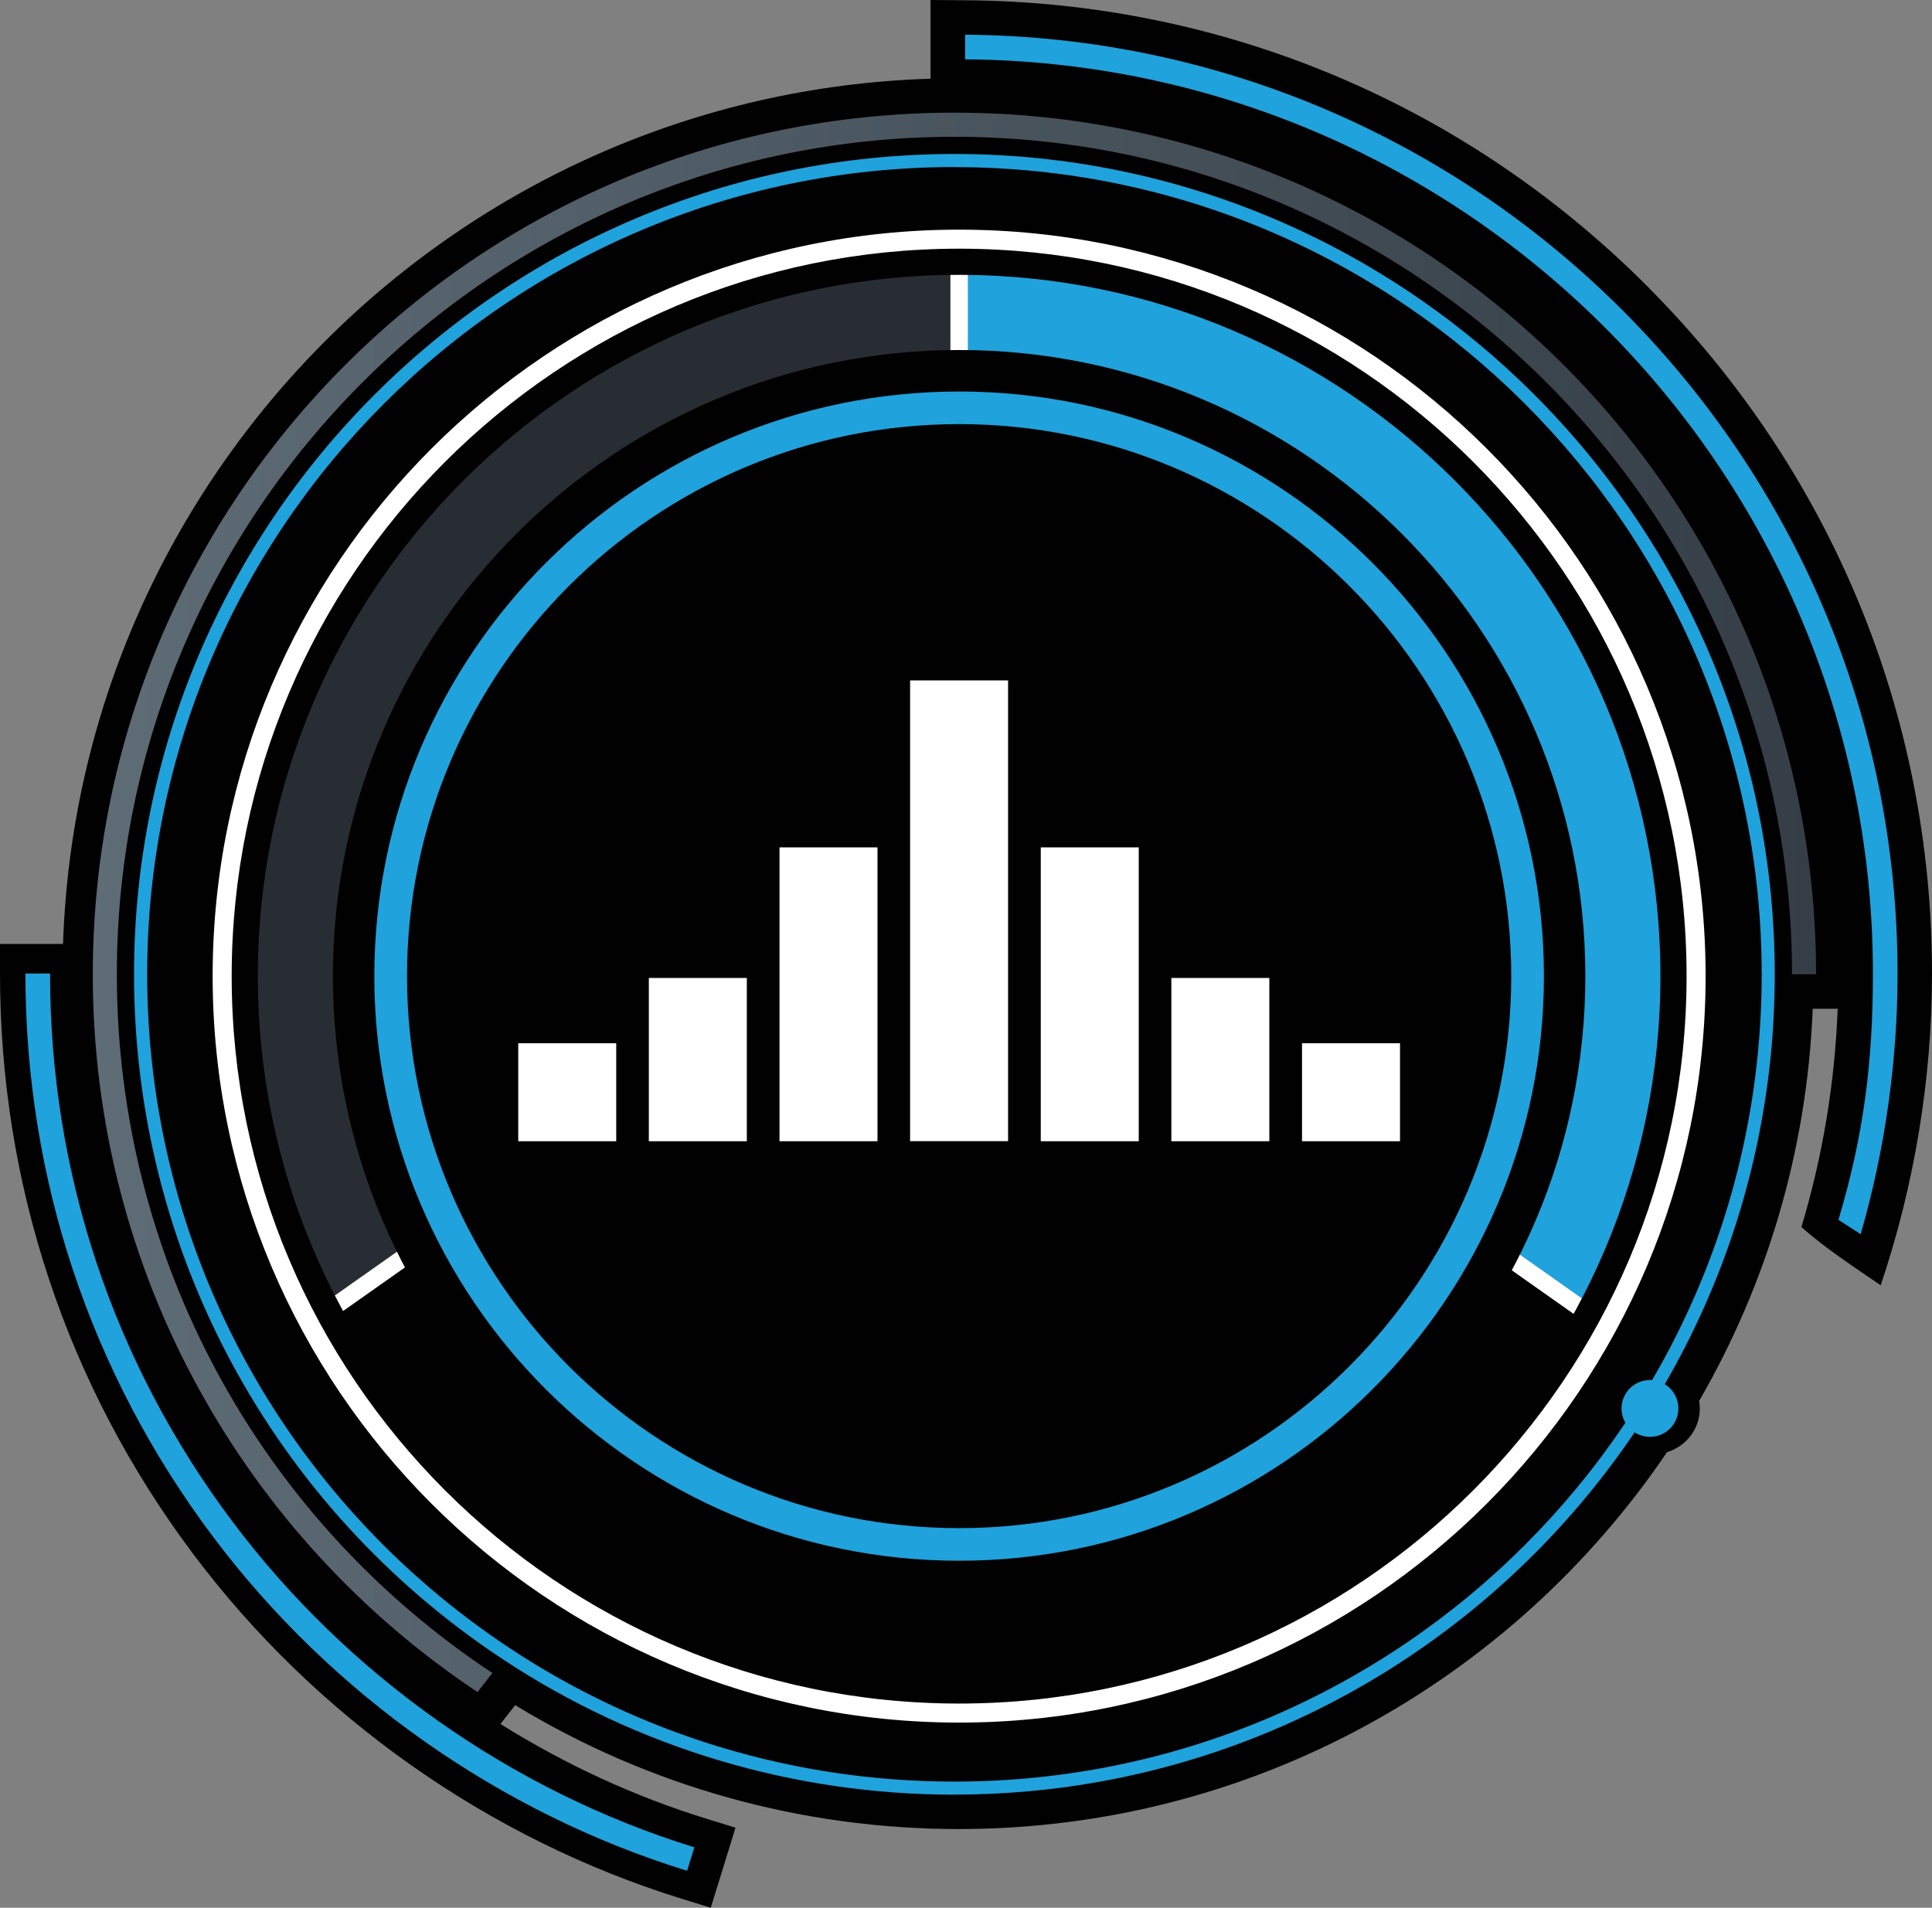 <?xml version="1.0" encoding="UTF-8"?><svg id="b" xmlns="http://www.w3.org/2000/svg" xmlns:xlink="http://www.w3.org/1999/xlink" viewBox="0 0 230.5 227.61"><rect x="0" y="0" width="230.5" height="227.61" fill="#808080" stroke="none"/><defs><style>.e{fill:#fff;}.f{fill:#272d33;}.g{fill:#20a2dc;}.h{fill:url(#d);}.i{fill:#010101;}</style><linearGradient id="d" x1="11.07" y1="107.66" x2="216.68" y2="107.66" gradientUnits="userSpaceOnUse"><stop offset="0" stop-color="#5e6c76"/><stop offset="1" stop-color="#353e46"/></linearGradient></defs><g id="c"><g><path class="i" d="M196.71,34.33C174.93,12.42,145.97,.24,115.16,.03l-4.14-.03V9.39C54.81,11.13,9.4,56.45,7.52,112.62H0v3.53c0,25.19,7.96,49.13,23.03,69.23,14.57,19.44,35.31,34.06,58.4,41.19l3.37,1.04,2.95-9.55-3.37-1.04c-8.67-2.67-16.97-6.51-24.67-11.33l1.75-2.25c15.92,9.68,34.14,14.78,52.91,14.78,35.13,0,66.17-17.86,84.52-44.97,2.26-.67,3.91-2.75,3.91-5.22,0-.3-.03-.6-.08-.89,8.02-13.87,12.87-29.8,13.55-46.79h2.98c-.35,8.93-1.8,17.63-4.33,26.05,2.9,2.57,6.22,4.72,9.46,6.95,4.02-11.95,6.12-24.59,6.12-37.2,0-30.83-12-59.89-33.79-81.81Z"/><g><g><path class="i" d="M113.87,21.99c51.97,0,94.26,42.28,94.26,94.26s-42.28,94.26-94.26,94.26c-18.51,0-36.43-5.36-51.82-15.51-26.57-17.52-42.44-46.96-42.44-78.75,0-51.97,42.28-94.26,94.26-94.26Z"/><g><g><circle class="f" cx="113.15" cy="116.08" r="87.48"/><circle class="g" cx="113.15" cy="116.08" r="87.48"/><path class="f" d="M113.87,29.42c-48.08,.27-86.97,39.33-86.97,87.47s38.89,87.2,86.97,87.47V29.42Z"/><path class="i" d="M192.02,157.5l-77.47-53.88-.12,.07-.12-.07-76.95,54.4c12.06,24.04,41.05,46.14,76.61,46.35h0c.07,0,.14,.01,.22,.01,.08,0,.16,0,.24,0,.08,0,.16,0,.24,0,.07,0,.14,0,.22,0h0c35.56-.22,65.07-21.33,77.13-46.88Z"/><g><path class="i" d="M114.43,68.48c-26.46,0-47.99,21.53-47.99,47.98s21.53,47.99,47.99,47.99,47.99-21.53,47.99-47.99-21.53-47.98-47.99-47.98Z"/><path class="g" d="M114.43,167.28c-28.03,0-50.83-22.8-50.83-50.82s22.8-50.82,50.83-50.82,50.83,22.8,50.83,50.82-22.8,50.82-50.83,50.82Zm0-98.81c-26.46,0-47.99,21.53-47.99,47.98s21.53,47.99,47.99,47.99,47.99-21.53,47.99-47.99-21.53-47.98-47.99-47.98Z"/></g></g><rect class="e" x="31.94" y="146.22" width="40.36" height="2.08" transform="translate(-75.33 56.93) rotate(-35.18)"/><rect class="e" x="175.01" y="127.08" width="2.08" height="40.36" transform="translate(-45.76 206.25) rotate(-54.81)"/><rect class="e" x="113.39" y="29.42" width="2.08" height="39.05"/></g><path class="i" d="M114.43,41.76c-41.2,0-74.71,33.51-74.71,74.7s33.52,74.7,74.71,74.7,74.71-33.51,74.71-74.7S155.62,41.76,114.43,41.76Z"/><g><path class="i" d="M114.43,50.6c-36.32,0-65.87,29.54-65.87,65.86s29.55,65.86,65.87,65.86,65.87-29.55,65.87-65.86-29.55-65.86-65.87-65.86Z"/><g><rect class="i" x="63.33" y="127.47" width="11.69" height="11.69"/><rect class="i" x="78.91" y="119.68" width="11.69" height="19.48"/><rect class="i" x="94.5" y="104.1" width="11.69" height="35.06"/><rect class="i" x="125.67" y="104.1" width="11.69" height="35.06"/><rect class="i" x="141.25" y="119.68" width="11.69" height="19.48"/><rect class="i" x="156.84" y="127.47" width="11.69" height="11.69"/><rect class="i" x="110.08" y="84.18" width="11.69" height="54.97"/></g><g><path class="g" d="M114.43,186.21c-38.47,0-69.77-31.29-69.77-69.75S75.96,46.71,114.43,46.71s69.77,31.29,69.77,69.75-31.3,69.75-69.77,69.75Zm0-135.61c-36.32,0-65.87,29.54-65.87,65.86s29.55,65.86,65.87,65.86,65.87-29.55,65.87-65.86-29.55-65.86-65.87-65.86Z"/><g><rect class="e" x="61.83" y="124.47" width="11.69" height="11.69"/><rect class="e" x="77.41" y="116.68" width="11.69" height="19.48"/><rect class="e" x="93" y="101.1" width="11.69" height="35.06"/><rect class="e" x="124.17" y="101.1" width="11.69" height="35.06"/><rect class="e" x="139.75" y="116.68" width="11.69" height="19.48"/><rect class="e" x="155.34" y="124.47" width="11.69" height="11.69"/><rect class="e" x="108.58" y="81.18" width="11.69" height="54.97"/></g></g></g><path class="i" d="M113.87,11.39C56.05,11.39,9.01,58.43,9.01,116.25c0,35.17,17.5,67.82,46.82,87.34l1.59,1.06,6.07-7.77-1.86-1.23c-26.79-17.67-42.79-47.35-42.79-79.4,0-52.4,42.63-95.04,95.04-95.04s95.04,42.63,95.04,95.04v2.06h9.82v-2.06c0-57.82-47.04-104.86-104.86-104.86Z"/><path class="h" d="M56.97,201.88c-27.67-18.42-45.9-49.9-45.9-85.63C11.07,59.47,57.1,13.44,113.87,13.44s102.8,46.03,102.8,102.8h-5.71c0-53.62-43.47-97.09-97.09-97.09S16.78,62.62,16.78,116.25c0,33.91,17.38,63.75,43.71,81.12l-3.53,4.52Z"/><path class="i" d="M113.87,16.32C58.77,16.32,13.94,61.15,13.94,116.25c0,33.7,16.82,64.91,44.99,83.48,16.32,10.76,35.31,16.45,54.94,16.45,55.1,0,99.93-44.83,99.93-99.93S168.97,16.32,113.87,16.32Zm0,5.67c51.97,0,94.26,42.28,94.26,94.26s-42.28,94.26-94.26,94.26c-18.51,0-36.43-5.36-51.82-15.51-26.57-17.52-42.44-46.96-42.44-78.75,0-51.97,42.28-94.26,94.26-94.26Z"/><path class="g" d="M113.87,214.12c-19.22,0-37.83-5.57-53.81-16.11-27.59-18.19-44.07-48.76-44.07-81.77C16,62.28,59.91,18.37,113.87,18.37s97.87,43.91,97.87,97.87-43.91,97.87-97.87,97.87Zm0-194.19c-53.11,0-96.31,43.21-96.31,96.31,0,32.48,16.21,62.56,43.36,80.47,15.72,10.37,34.03,15.85,52.95,15.85,53.11,0,96.31-43.21,96.31-96.31S166.98,19.94,113.87,19.94Z"/><g><path class="e" d="M114.43,25.84c-49.97,0-90.62,40.65-90.62,90.62s40.65,90.62,90.62,90.62,90.62-40.65,90.62-90.62S164.4,25.84,114.43,25.84Zm0,175.85c-47,0-85.23-38.23-85.23-85.23S67.43,31.23,114.43,31.23s85.23,38.23,85.23,85.23-38.23,85.23-85.23,85.23Z"/><path class="i" d="M114.43,208.64c-50.83,0-92.18-41.35-92.18-92.18S63.6,24.28,114.43,24.28s92.18,41.35,92.18,92.18-41.35,92.18-92.18,92.18Zm0-181.24c-49.11,0-89.06,39.95-89.06,89.06s39.95,89.06,89.06,89.06,89.06-39.95,89.06-89.06S163.53,27.4,114.43,27.4Zm0,175.85c-47.86,0-86.79-38.93-86.79-86.79S66.57,29.67,114.43,29.67s86.79,38.93,86.79,86.79-38.93,86.79-86.79,86.79Zm0-170.46c-46.13,0-83.67,37.53-83.67,83.67s37.53,83.67,83.67,83.67,83.67-37.53,83.67-83.67S160.56,32.79,114.43,32.79Z"/></g><circle class="g" cx="196.85" cy="168.04" r="3.39"/></g><path class="i" d="M83.27,218.99c-21.5-6.64-40.82-20.26-54.39-38.37-14.03-18.72-21.45-41.01-21.45-64.48v-1.47H1.56v1.47c0,24.74,7.82,48.26,22.62,68,14.31,19.09,34.68,33.46,57.36,40.46l1.4,.43,1.73-5.61-1.4-.43Z"/><path class="g" d="M81.97,223.2c-22.38-6.91-42.49-21.09-56.61-39.93C10.75,163.78,3.03,140.57,3.03,116.15h2.94c0,23.78,7.52,46.38,21.74,65.36,13.76,18.35,33.33,32.16,55.13,38.89l-.87,2.81Z"/><path class="i" d="M194.75,35.78C173.36,14.26,144.91,2.29,114.65,2.08h-2.07s0,7.04,0,7.04h2.04c28.38,.21,55.07,11.44,75.14,31.64,20.08,20.21,31.14,46.98,31.14,75.39,0,10.35-1.44,20.43-4.29,30.13,1.84,1.59,4.03,2.69,6.07,4.12,3.46-11.05,5.27-22.66,5.27-34.25,0-30.29-11.79-58.83-33.19-80.36Z"/></g><path class="g" d="M219.34,145.54l2.65,1.71c2.9-10.07,4.4-20.57,4.4-31.1,0-61.51-49.84-111.59-111.25-112.01v2.94c59.79,.41,108.31,49.18,108.31,109.07,0,10.7-1.13,19.39-4.11,29.39Z"/></g></g></svg>